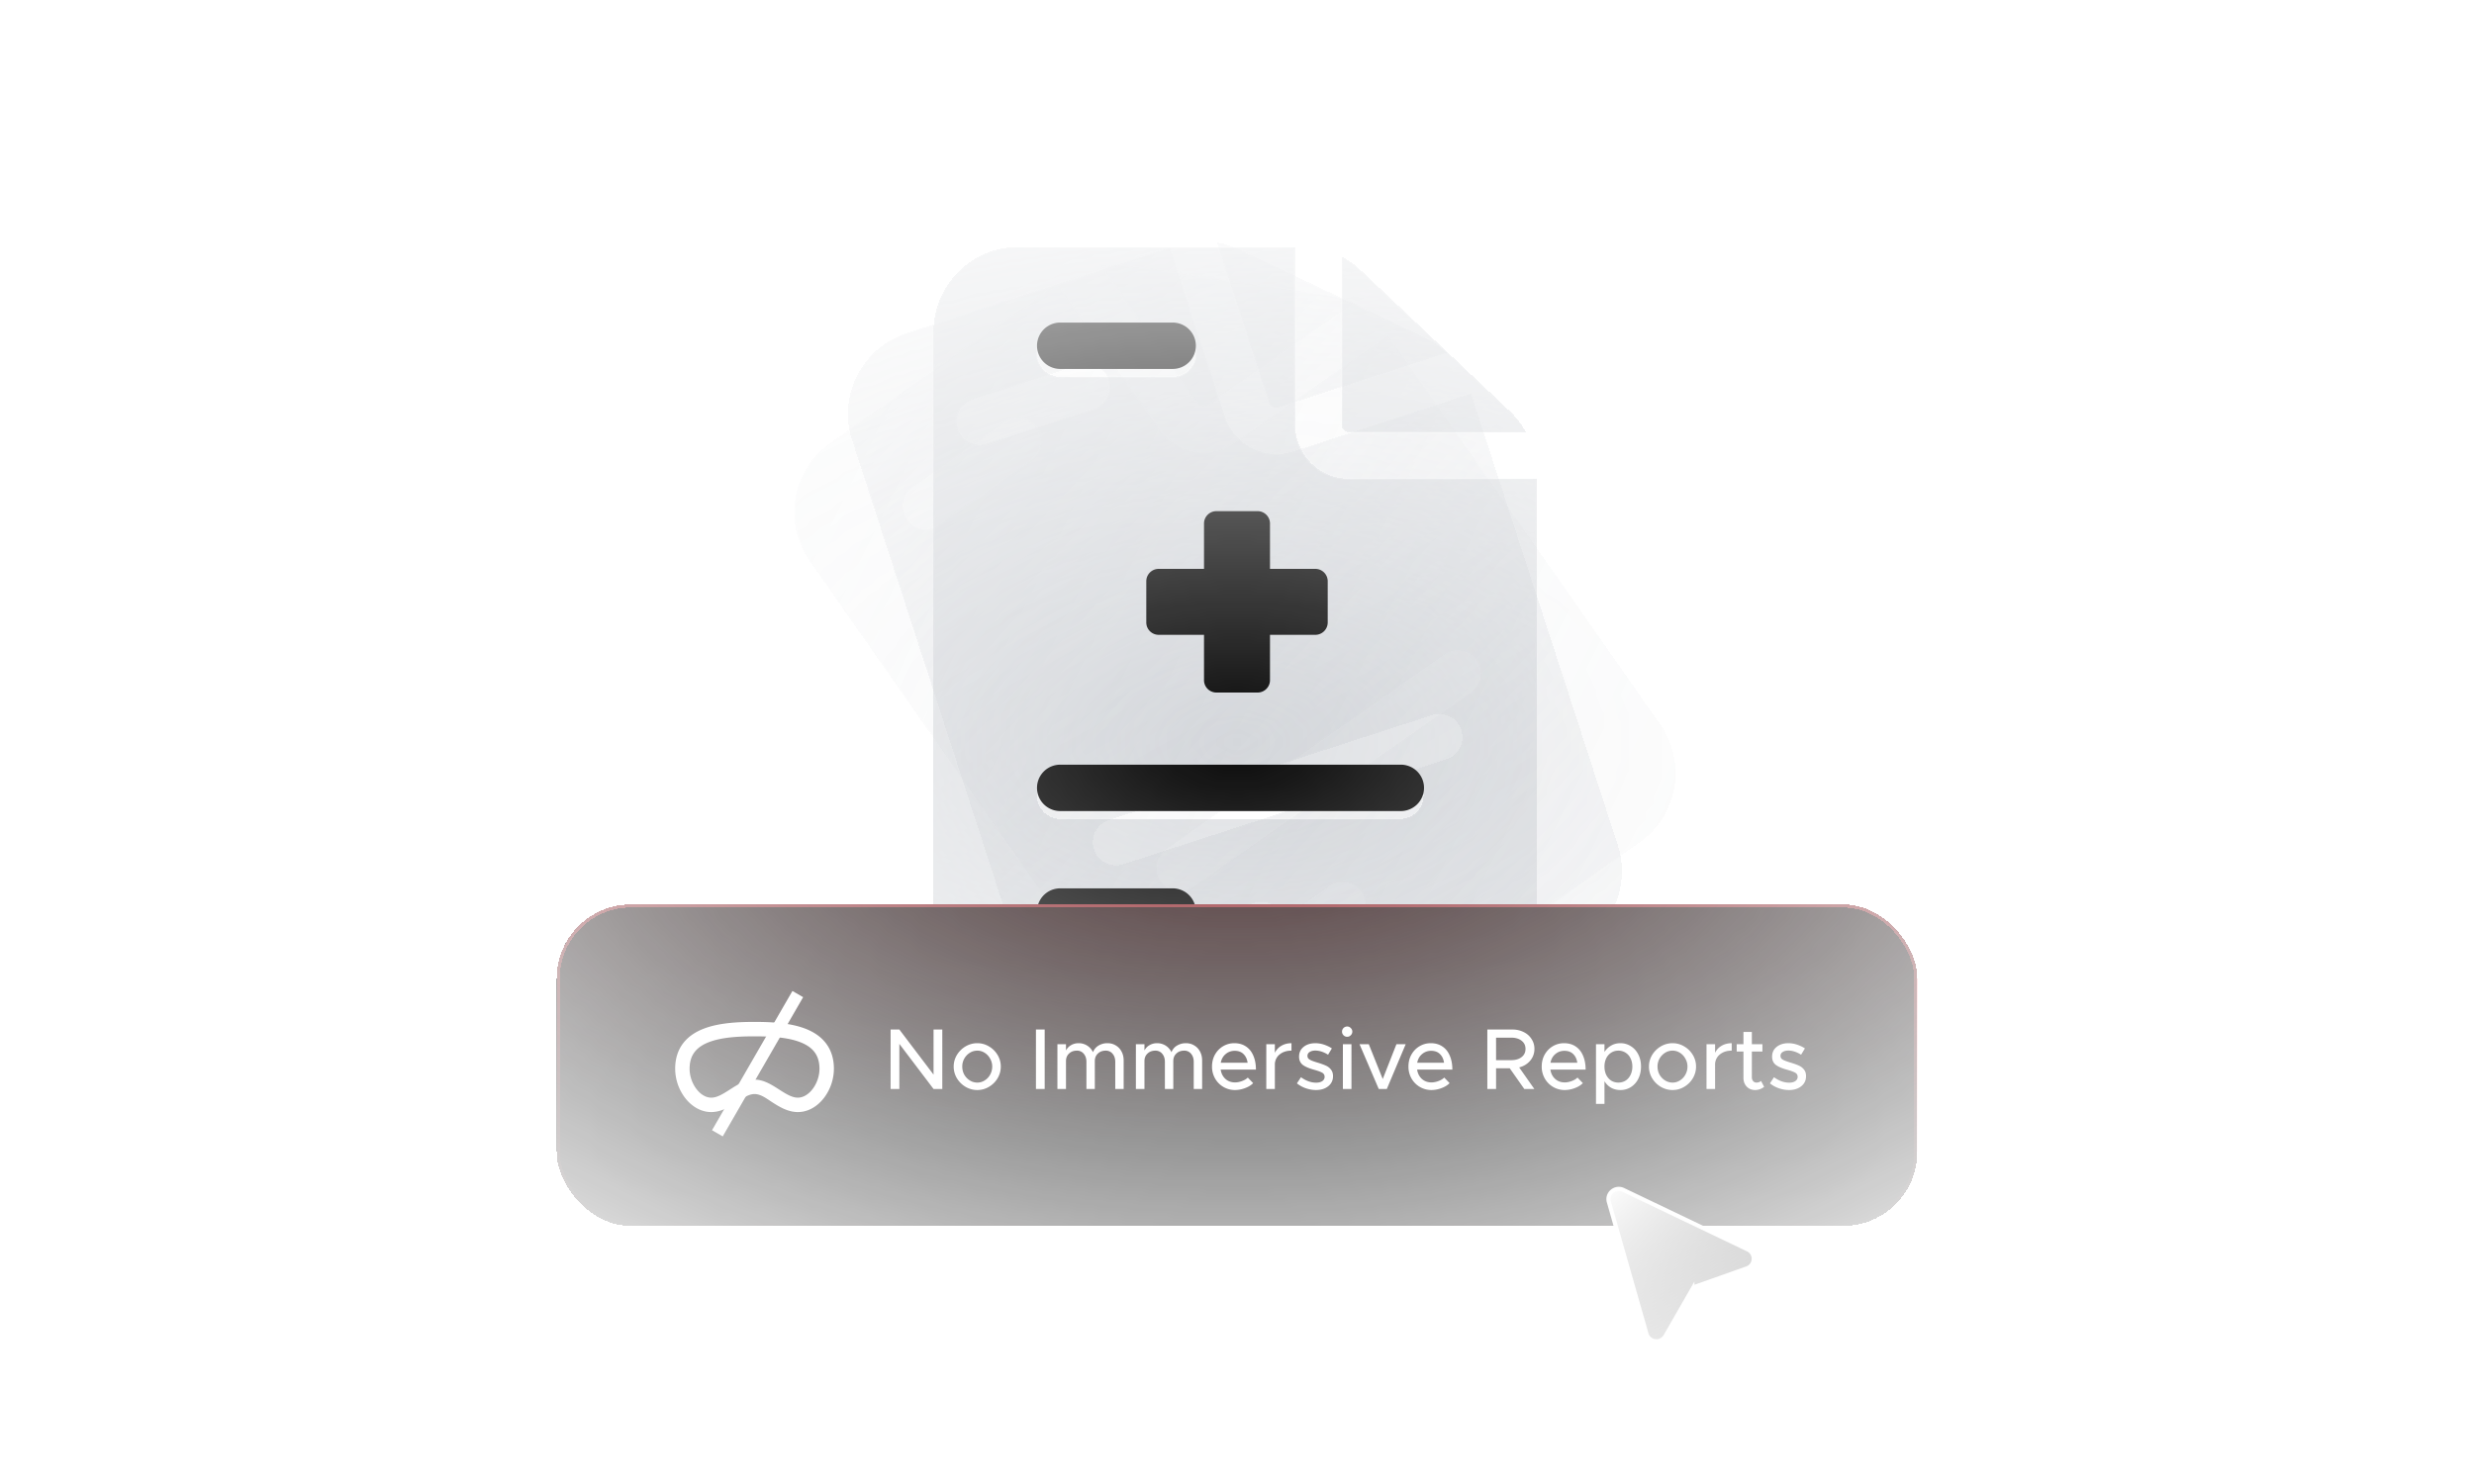 <svg width="300" height="180" fill="none" xmlns="http://www.w3.org/2000/svg"><g clip-path="url(#a)"><mask id="c" style="mask-type:alpha" maskUnits="userSpaceOnUse" x="0" y="0" width="300" height="180"><path fill="url(#b)" d="M0 0h300v180H0z"/></mask><g mask="url(#c)"><g opacity=".2" filter="url(#d)"><mask id="g" fill="#fff"><path fill-rule="evenodd" clip-rule="evenodd" d="M149.713 52.761a6.569 6.569 0 0 1-9.139-1.611l-12.368-17.663-27.493 19.25C96.055 56 94.919 62.442 98.181 67.1l43.233 61.744c3.261 4.658 9.705 5.794 14.362 2.532l43.006-30.113c4.658-3.261 5.794-9.704 2.532-14.362l-33.016-47.153-18.585 13.013zm.316 61.581 11.169-7.821a2.813 2.813 0 0 1 3.227 4.608l-11.169 7.821a2.813 2.813 0 0 1-3.227-4.608zm-9.294-8.37a2.812 2.812 0 0 1 .691-3.917l33.79-23.66a2.813 2.813 0 0 1 3.226 4.607l-33.79 23.66a2.813 2.813 0 0 1-3.917-.69zm-18.898-55.665-11.169 7.82a2.812 2.812 0 1 0 3.226 4.608l11.169-7.82a2.813 2.813 0 0 0-3.226-4.608zm24.65-2.153a.94.94 0 0 1-1.306-.23h.001l-11.699-16.708a10.34 10.34 0 0 1 2.85.024l24.62 3.641c1.083.16 2.125.496 3.092.979l-17.558 12.294z"/></mask><path fill-rule="evenodd" clip-rule="evenodd" d="M149.713 52.761a6.569 6.569 0 0 1-9.139-1.611l-12.368-17.663-27.493 19.25C96.055 56 94.919 62.442 98.181 67.1l43.233 61.744c3.261 4.658 9.705 5.794 14.362 2.532l43.006-30.113c4.658-3.261 5.794-9.704 2.532-14.362l-33.016-47.153-18.585 13.013zm.316 61.581 11.169-7.821a2.813 2.813 0 0 1 3.227 4.608l-11.169 7.821a2.813 2.813 0 0 1-3.227-4.608zm-9.294-8.37a2.812 2.812 0 0 1 .691-3.917l33.79-23.66a2.813 2.813 0 0 1 3.226 4.607l-33.79 23.66a2.813 2.813 0 0 1-3.917-.69zm-18.898-55.665-11.169 7.82a2.812 2.812 0 1 0 3.226 4.608l11.169-7.82a2.813 2.813 0 0 0-3.226-4.608zm24.65-2.153a.94.94 0 0 1-1.306-.23h.001l-11.699-16.708a10.34 10.34 0 0 1 2.85.024l24.62 3.641c1.083.16 2.125.496 3.092.979l-17.558 12.294z" fill="url(#e)" shape-rendering="crispEdges"/><path fill-rule="evenodd" clip-rule="evenodd" d="M149.713 52.761a6.569 6.569 0 0 1-9.139-1.611l-12.368-17.663-27.493 19.25C96.055 56 94.919 62.442 98.181 67.1l43.233 61.744c3.261 4.658 9.705 5.794 14.362 2.532l43.006-30.113c4.658-3.261 5.794-9.704 2.532-14.362l-33.016-47.153-18.585 13.013zm.316 61.581 11.169-7.821a2.813 2.813 0 0 1 3.227 4.608l-11.169 7.821a2.813 2.813 0 0 1-3.227-4.608zm-9.294-8.37a2.812 2.812 0 0 1 .691-3.917l33.79-23.66a2.813 2.813 0 0 1 3.226 4.607l-33.79 23.66a2.813 2.813 0 0 1-3.917-.69zm-18.898-55.665-11.169 7.82a2.812 2.812 0 1 0 3.226 4.608l11.169-7.82a2.813 2.813 0 0 0-3.226-4.608zm24.65-2.153a.94.94 0 0 1-1.306-.23h.001l-11.699-16.708a10.34 10.34 0 0 1 2.85.024l24.62 3.641c1.083.16 2.125.496 3.092.979l-17.558 12.294z" fill="#344254" fill-opacity=".15" shape-rendering="crispEdges"/><path d="m128.206 33.487.097-.068-.068-.097-.097.068.068.097zM98.181 67.1l-.098.068.098-.068zm43.233 61.744.097-.068-.097.068zm26.884-89.096.097-.068-.068-.097-.097.068.068.097zm-54.404 22.987-.068-.097.068.097zm11.169-7.82.068.097-.068-.097zm20.118-6.992-.068-.097-.097.068.068.098.097-.069zm.001 0 .068.097.097-.068-.068-.097-.097.068zm-11.699-16.707-.015-.118-.195.025.113.16.097-.067zm2.85.024.017-.117-.017.117zm24.62 3.641.017-.117-.017.117zm3.092.979.068.097.163-.114-.178-.09-.053.107zm-23.569 15.358a6.69 6.69 0 0 0 9.306 1.64l-.137-.194a6.45 6.45 0 0 1-8.974-1.582l-.195.136zm-12.367-17.663 12.367 17.663.195-.136-12.368-17.663-.194.136zm-27.328 19.28 27.493-19.251-.136-.194-27.493 19.25.136.195zm-2.503 14.197c-3.224-4.604-2.101-10.973 2.503-14.197l-.136-.195c-4.712 3.3-5.86 9.816-2.562 14.528l.195-.136zm43.233 61.744L98.278 67.032l-.195.136 43.234 61.744.194-.136zm14.197 2.503c-4.604 3.224-10.973 2.101-14.197-2.503l-.194.136c3.299 4.711 9.816 5.86 14.528 2.561l-.137-.194zm43.006-30.113-43.006 30.113.137.194 43.005-30.113-.136-.194zm2.503-14.197c3.224 4.604 2.101 10.973-2.503 14.197l.136.194c4.712-3.299 5.861-9.816 2.562-14.527l-.195.136zm-33.016-47.153 33.016 47.153.195-.136-33.017-47.153-.194.136zM149.782 52.86l18.584-13.014-.136-.194-18.585 13.013.137.195zm11.348 53.565-11.169 7.821.136.194 11.169-7.821-.136-.194zm4.083.72a2.933 2.933 0 0 0-4.083-.72l.136.194a2.694 2.694 0 0 1 3.752.662l.195-.136zm-.72 4.082a2.931 2.931 0 0 0 .72-4.082l-.195.136a2.694 2.694 0 0 1-.661 3.752l.136.194zm-11.169 7.821 11.169-7.821-.136-.194-11.169 7.82.136.195zm-4.083-.72a2.933 2.933 0 0 0 4.083.72l-.136-.195a2.693 2.693 0 0 1-3.752-.661l-.195.136zm.72-4.082a2.931 2.931 0 0 0-.72 4.082l.195-.136a2.694 2.694 0 0 1 .661-3.752l-.136-.194zm-8.603-12.288a2.932 2.932 0 0 0-.72 4.083l.194-.136a2.694 2.694 0 0 1 .662-3.752l-.136-.195zm33.79-23.66-33.79 23.66.136.195 33.79-23.66-.136-.195zm4.082.72a2.93 2.93 0 0 0-4.082-.72l.136.195a2.693 2.693 0 0 1 3.751.661l.195-.136zm-.72 4.083a2.932 2.932 0 0 0 .72-4.083l-.195.136a2.693 2.693 0 0 1-.661 3.752l.136.195zm-33.79 23.66 33.79-23.66-.136-.195-33.79 23.66.136.195zm-4.082-.72a2.931 2.931 0 0 0 4.082.72l-.136-.195a2.694 2.694 0 0 1-3.752-.661l-.194.136zm-29.902-47.815 11.169-7.82-.136-.195-11.17 7.82.137.195zm-.662 3.752a2.694 2.694 0 0 1 .662-3.752l-.137-.195a2.93 2.93 0 0 0-.719 4.083l.194-.136zm3.752.661a2.694 2.694 0 0 1-3.752-.661l-.194.136a2.93 2.93 0 0 0 4.082.72l-.136-.195zm11.169-7.82-11.169 7.82.136.195 11.169-7.821-.136-.194zm.662-3.752a2.694 2.694 0 0 1-.662 3.752l.136.194a2.932 2.932 0 0 0 .72-4.082l-.194.136zm-3.752-.662a2.694 2.694 0 0 1 3.752.662l.194-.136a2.93 2.93 0 0 0-4.082-.72l.136.194zm23.179-2.413c.334.478.994.594 1.471.26l-.136-.195a.82.82 0 0 1-1.14-.2l-.195.136zm.03-.165h-.001l.136.195h.001l-.136-.195zm-11.728-16.542 11.698 16.707.195-.136-11.699-16.707-.194.136zm2.964-.161a10.454 10.454 0 0 0-2.882-.025l.03.236c.926-.121 1.873-.116 2.817.024l.035-.235zm24.62 3.641-24.62-3.641-.035.235 24.621 3.64.034-.234zm3.128.99a10.407 10.407 0 0 0-3.128-.99l-.034.235c1.07.158 2.1.49 3.056.967l.106-.212zM146.555 48.25l17.558-12.294-.136-.194-17.558 12.293.136.195z" fill="url(#f)" fill-opacity=".6" mask="url(#g)"/><path d="m128.206 33.487.097-.068-.068-.097-.097.068.068.097zM98.181 67.1l-.098.068.098-.068zm43.233 61.744.097-.068-.097.068zm26.884-89.096.097-.068-.068-.097-.097.068.068.097zm-54.404 22.987-.068-.097.068.097zm11.169-7.82.068.097-.068-.097zm20.118-6.992-.068-.097-.097.068.068.098.097-.069zm.001 0 .068.097.097-.068-.068-.097-.097.068zm-11.699-16.707-.015-.118-.195.025.113.16.097-.067zm2.85.024.017-.117-.017.117zm24.62 3.641.017-.117-.017.117zm3.092.979.068.097.163-.114-.178-.09-.053.107zm-23.569 15.358a6.69 6.69 0 0 0 9.306 1.64l-.137-.194a6.45 6.45 0 0 1-8.974-1.582l-.195.136zm-12.367-17.663 12.367 17.663.195-.136-12.368-17.663-.194.136zm-27.328 19.28 27.493-19.251-.136-.194-27.493 19.25.136.195zm-2.503 14.197c-3.224-4.604-2.101-10.973 2.503-14.197l-.136-.195c-4.712 3.3-5.86 9.816-2.562 14.528l.195-.136zm43.233 61.744L98.278 67.032l-.195.136 43.234 61.744.194-.136zm14.197 2.503c-4.604 3.224-10.973 2.101-14.197-2.503l-.194.136c3.299 4.711 9.816 5.86 14.528 2.561l-.137-.194zm43.006-30.113-43.006 30.113.137.194 43.005-30.113-.136-.194zm2.503-14.197c3.224 4.604 2.101 10.973-2.503 14.197l.136.194c4.712-3.299 5.861-9.816 2.562-14.527l-.195.136zm-33.016-47.153 33.016 47.153.195-.136-33.017-47.153-.194.136zM149.782 52.86l18.584-13.014-.136-.194-18.585 13.013.137.195zm11.348 53.565-11.169 7.821.136.194 11.169-7.821-.136-.194zm4.083.72a2.933 2.933 0 0 0-4.083-.72l.136.194a2.694 2.694 0 0 1 3.752.662l.195-.136zm-.72 4.082a2.931 2.931 0 0 0 .72-4.082l-.195.136a2.694 2.694 0 0 1-.661 3.752l.136.194zm-11.169 7.821 11.169-7.821-.136-.194-11.169 7.82.136.195zm-4.083-.72a2.933 2.933 0 0 0 4.083.72l-.136-.195a2.693 2.693 0 0 1-3.752-.661l-.195.136zm.72-4.082a2.931 2.931 0 0 0-.72 4.082l.195-.136a2.694 2.694 0 0 1 .661-3.752l-.136-.194zm-8.603-12.288a2.932 2.932 0 0 0-.72 4.083l.194-.136a2.694 2.694 0 0 1 .662-3.752l-.136-.195zm33.79-23.66-33.79 23.66.136.195 33.79-23.66-.136-.195zm4.082.72a2.93 2.93 0 0 0-4.082-.72l.136.195a2.693 2.693 0 0 1 3.751.661l.195-.136zm-.72 4.083a2.932 2.932 0 0 0 .72-4.083l-.195.136a2.693 2.693 0 0 1-.661 3.752l.136.195zm-33.79 23.66 33.79-23.66-.136-.195-33.79 23.66.136.195zm-4.082-.72a2.931 2.931 0 0 0 4.082.72l-.136-.195a2.694 2.694 0 0 1-3.752-.661l-.194.136zm-29.902-47.815 11.169-7.82-.136-.195-11.17 7.82.137.195zm-.662 3.752a2.694 2.694 0 0 1 .662-3.752l-.137-.195a2.93 2.93 0 0 0-.719 4.083l.194-.136zm3.752.661a2.694 2.694 0 0 1-3.752-.661l-.194.136a2.93 2.93 0 0 0 4.082.72l-.136-.195zm11.169-7.82-11.169 7.82.136.195 11.169-7.821-.136-.194zm.662-3.752a2.694 2.694 0 0 1-.662 3.752l.136.194a2.932 2.932 0 0 0 .72-4.082l-.194.136zm-3.752-.662a2.694 2.694 0 0 1 3.752.662l.194-.136a2.93 2.93 0 0 0-4.082-.72l.136.194zm23.179-2.413c.334.478.994.594 1.471.26l-.136-.195a.82.82 0 0 1-1.14-.2l-.195.136zm.03-.165h-.001l.136.195h.001l-.136-.195zm-11.728-16.542 11.698 16.707.195-.136-11.699-16.707-.194.136zm2.964-.161a10.454 10.454 0 0 0-2.882-.025l.03.236c.926-.121 1.873-.116 2.817.024l.035-.235zm24.62 3.641-24.62-3.641-.035.235 24.621 3.64.034-.234zm3.128.99a10.407 10.407 0 0 0-3.128-.99l-.034.235c1.07.158 2.1.49 3.056.967l.106-.212zM146.555 48.25l17.558-12.294-.136-.194-17.558 12.293.136.195z" fill="url(#h)" fill-opacity=".3" mask="url(#g)"/></g><g opacity=".5" filter="url(#i)"><mask id="l" fill="#fff"><path fill-rule="evenodd" clip-rule="evenodd" d="M156.805 53.81a6.57 6.57 0 0 1-8.27-4.213l-6.663-20.507-31.92 10.371c-5.408 1.757-8.378 7.587-6.621 12.995l23.292 71.685c1.758 5.408 7.587 8.379 12.995 6.622l49.93-16.224c5.408-1.757 8.379-7.586 6.621-12.994l-17.787-54.746-21.577 7.011zm-17.703 58.982 12.968-4.213a2.812 2.812 0 1 1 1.738 5.35l-12.968 4.213a2.812 2.812 0 1 1-1.738-5.35zm-6.441-10.722a2.812 2.812 0 0 1 1.806-3.543l39.231-12.747a2.813 2.813 0 0 1 1.738 5.35l-39.231 12.746a2.812 2.812 0 0 1-3.544-1.806zm-1.798-58.757-12.967 4.213a2.813 2.813 0 0 0 1.738 5.35l12.968-4.214a2.812 2.812 0 0 0-1.739-5.35zm24.203 5.148a.939.939 0 0 1-1.181-.602l-6.303-19.398a10.34 10.34 0 0 1 2.719.857l22.479 10.68c.989.47 1.888 1.095 2.671 1.84l-20.385 6.623z"/></mask><path fill-rule="evenodd" clip-rule="evenodd" d="M156.805 53.81a6.57 6.57 0 0 1-8.27-4.213l-6.663-20.507-31.92 10.371c-5.408 1.757-8.378 7.587-6.621 12.995l23.292 71.685c1.758 5.408 7.587 8.379 12.995 6.622l49.93-16.224c5.408-1.757 8.379-7.586 6.621-12.994l-17.787-54.746-21.577 7.011zm-17.703 58.982 12.968-4.213a2.812 2.812 0 1 1 1.738 5.35l-12.968 4.213a2.812 2.812 0 1 1-1.738-5.35zm-6.441-10.722a2.812 2.812 0 0 1 1.806-3.543l39.231-12.747a2.813 2.813 0 0 1 1.738 5.35l-39.231 12.746a2.812 2.812 0 0 1-3.544-1.806zm-1.798-58.757-12.967 4.213a2.813 2.813 0 0 0 1.738 5.35l12.968-4.214a2.812 2.812 0 0 0-1.739-5.35zm24.203 5.148a.939.939 0 0 1-1.181-.602l-6.303-19.398a10.34 10.34 0 0 1 2.719.857l22.479 10.68c.989.47 1.888 1.095 2.671 1.84l-20.385 6.623z" fill="url(#j)" shape-rendering="crispEdges"/><path fill-rule="evenodd" clip-rule="evenodd" d="M156.805 53.81a6.57 6.57 0 0 1-8.27-4.213l-6.663-20.507-31.92 10.371c-5.408 1.757-8.378 7.587-6.621 12.995l23.292 71.685c1.758 5.408 7.587 8.379 12.995 6.622l49.93-16.224c5.408-1.757 8.379-7.586 6.621-12.994l-17.787-54.746-21.577 7.011zm-17.703 58.982 12.968-4.213a2.812 2.812 0 1 1 1.738 5.35l-12.968 4.213a2.812 2.812 0 1 1-1.738-5.35zm-6.441-10.722a2.812 2.812 0 0 1 1.806-3.543l39.231-12.747a2.813 2.813 0 0 1 1.738 5.35l-39.231 12.746a2.812 2.812 0 0 1-3.544-1.806zm-1.798-58.757-12.967 4.213a2.813 2.813 0 0 0 1.738 5.35l12.968-4.214a2.812 2.812 0 0 0-1.739-5.35zm24.203 5.148a.939.939 0 0 1-1.181-.602l-6.303-19.398a10.34 10.34 0 0 1 2.719.857l22.479 10.68c.989.47 1.888 1.095 2.671 1.84l-20.385 6.623z" fill="#344254" fill-opacity=".15" shape-rendering="crispEdges"/><path d="m141.872 29.09.113-.037-.037-.113-.113.037.037.113zm54.297 72.455-.112.036.112-.036zm-17.787-54.746.112-.036-.036-.113-.113.037.037.112zm-58.748 6.077.037.113-.037-.113zm12.968-4.214-.037-.112.037.112zm21.283-.803-.037-.113-.112.036.036.113.113-.036zm0 0 .037.112.113-.036-.037-.113-.113.037zm-6.303-19.398.02-.117-.193-.033.061.186.112-.036zm2.719.857.05-.108-.05.107zm22.479 10.68.051-.107-.051.107zm2.671 1.84.037.112.189-.062-.144-.137-.082.086zm-27.029 7.795a6.69 6.69 0 0 0 8.419 4.29l-.073-.226a6.452 6.452 0 0 1-8.12-4.137l-.226.073zm-6.663-20.507 6.663 20.507.226-.073-6.663-20.507-.226.073zm-31.77 10.448 31.92-10.371-.074-.226-31.919 10.371.073.226zm-6.545 12.845c-1.737-5.346 1.199-11.108 6.545-12.845l-.073-.226c-5.471 1.778-8.475 7.674-6.698 13.144l.226-.073zm23.292 71.686-23.292-71.686-.226.073 23.293 71.686.225-.073zm12.845 6.545c-5.345 1.737-11.108-1.2-12.845-6.545l-.225.073c1.777 5.47 7.673 8.475 13.144 6.697l-.074-.225zm49.931-16.224-49.931 16.224.074.225 49.93-16.223-.073-.226zm6.545-12.845c1.736 5.346-1.2 11.108-6.545 12.845l.073.226c5.47-1.777 8.475-7.674 6.697-13.144l-.225.073zm-17.788-54.745 17.788 54.745.225-.073-17.788-54.745-.225.073zm-21.428 7.087 21.577-7.01-.073-.226-21.577 7.01.073.226zm-4.808 54.543-12.968 4.214.074.225 12.967-4.213-.073-.226zm3.694 1.882a2.932 2.932 0 0 0-3.694-1.882l.073.226a2.694 2.694 0 0 1 3.395 1.729l.226-.073zm-1.882 3.693a2.931 2.931 0 0 0 1.882-3.693l-.226.073a2.695 2.695 0 0 1-1.73 3.395l.074.225zm-12.968 4.214 12.968-4.214-.074-.225-12.967 4.213.073.226zm-3.693-1.882a2.93 2.93 0 0 0 3.693 1.882l-.073-.226a2.694 2.694 0 0 1-3.395-1.729l-.225.073zm1.881-3.693a2.93 2.93 0 0 0-1.881 3.693l.225-.073a2.695 2.695 0 0 1 1.73-3.395l-.074-.225zm-4.635-14.266a2.932 2.932 0 0 0-1.882 3.693l.226-.073a2.694 2.694 0 0 1 1.73-3.395l-.074-.225zm39.231-12.747L134.43 98.414l.074.225 39.231-12.747-.074-.225zm3.694 1.882a2.932 2.932 0 0 0-3.694-1.882l.074.225a2.694 2.694 0 0 1 3.394 1.73l.226-.073zm-1.882 3.693a2.932 2.932 0 0 0 1.882-3.693l-.226.073a2.694 2.694 0 0 1-1.73 3.394l.074.226zm-39.231 12.747 39.231-12.747-.074-.226-39.231 12.747.074.226zm-3.694-1.882a2.932 2.932 0 0 0 3.694 1.882l-.074-.226a2.693 2.693 0 0 1-3.394-1.729l-.226.073zm-14.616-54.468 12.968-4.214-.073-.225-12.968 4.213.073.226zm-1.729 3.394a2.694 2.694 0 0 1 1.729-3.394l-.073-.226a2.932 2.932 0 0 0-1.882 3.694l.226-.074zm3.394 1.73a2.694 2.694 0 0 1-3.394-1.73l-.226.074a2.932 2.932 0 0 0 3.694 1.882l-.074-.226zm12.968-4.213-12.968 4.213.074.226 12.967-4.214-.073-.225zm1.73-3.395a2.695 2.695 0 0 1-1.73 3.395l.073.225a2.93 2.93 0 0 0 1.882-3.693l-.225.073zm-3.395-1.73a2.695 2.695 0 0 1 3.395 1.73l.225-.073a2.93 2.93 0 0 0-3.693-1.882l.073.225zm22.872 4.47c.18.554.777.858 1.331.678l-.073-.225a.82.82 0 0 1-1.032-.526l-.226.073zm.077-.15h-.001l.074.227-.073-.226zm-6.379-19.248 6.302 19.398.226-.073-6.303-19.398-.225.073zm2.881.713a10.449 10.449 0 0 0-2.749-.866l-.039.234c.92.155 1.824.437 2.687.847l.101-.215zm22.48 10.68-22.48-10.68-.101.215 22.48 10.68.101-.214zm2.702 1.861a10.406 10.406 0 0 0-2.702-1.86l-.101.214a10.165 10.165 0 0 1 2.639 1.818l.164-.172zm-20.43 6.822 20.385-6.623-.074-.226-20.384 6.624.073.225z" fill="url(#k)" fill-opacity=".6" mask="url(#l)"/><path d="m141.872 29.09.113-.037-.037-.113-.113.037.037.113zm54.297 72.455-.112.036.112-.036zm-17.787-54.746.112-.036-.036-.113-.113.037.037.112zm-58.748 6.077.037.113-.037-.113zm12.968-4.214-.037-.112.037.112zm21.283-.803-.037-.113-.112.036.036.113.113-.036zm0 0 .037.112.113-.036-.037-.113-.113.037zm-6.303-19.398.02-.117-.193-.033.061.186.112-.036zm2.719.857.05-.108-.05.107zm22.479 10.68.051-.107-.051.107zm2.671 1.84.037.112.189-.062-.144-.137-.082.086zm-27.029 7.795a6.69 6.69 0 0 0 8.419 4.29l-.073-.226a6.452 6.452 0 0 1-8.12-4.137l-.226.073zm-6.663-20.507 6.663 20.507.226-.073-6.663-20.507-.226.073zm-31.77 10.448 31.92-10.371-.074-.226-31.919 10.371.073.226zm-6.545 12.845c-1.737-5.346 1.199-11.108 6.545-12.845l-.073-.226c-5.471 1.778-8.475 7.674-6.698 13.144l.226-.073zm23.292 71.686-23.292-71.686-.226.073 23.293 71.686.225-.073zm12.845 6.545c-5.345 1.737-11.108-1.2-12.845-6.545l-.225.073c1.777 5.47 7.673 8.475 13.144 6.697l-.074-.225zm49.931-16.224-49.931 16.224.074.225 49.93-16.223-.073-.226zm6.545-12.845c1.736 5.346-1.2 11.108-6.545 12.845l.073.226c5.47-1.777 8.475-7.674 6.697-13.144l-.225.073zm-17.788-54.745 17.788 54.745.225-.073-17.788-54.745-.225.073zm-21.428 7.087 21.577-7.01-.073-.226-21.577 7.01.073.226zm-4.808 54.543-12.968 4.214.074.225 12.967-4.213-.073-.226zm3.694 1.882a2.932 2.932 0 0 0-3.694-1.882l.073.226a2.694 2.694 0 0 1 3.395 1.729l.226-.073zm-1.882 3.693a2.931 2.931 0 0 0 1.882-3.693l-.226.073a2.695 2.695 0 0 1-1.73 3.395l.074.225zm-12.968 4.214 12.968-4.214-.074-.225-12.967 4.213.073.226zm-3.693-1.882a2.93 2.93 0 0 0 3.693 1.882l-.073-.226a2.694 2.694 0 0 1-3.395-1.729l-.225.073zm1.881-3.693a2.93 2.93 0 0 0-1.881 3.693l.225-.073a2.695 2.695 0 0 1 1.73-3.395l-.074-.225zm-4.635-14.266a2.932 2.932 0 0 0-1.882 3.693l.226-.073a2.694 2.694 0 0 1 1.73-3.395l-.074-.225zm39.231-12.747L134.43 98.414l.074.225 39.231-12.747-.074-.225zm3.694 1.882a2.932 2.932 0 0 0-3.694-1.882l.074.225a2.694 2.694 0 0 1 3.394 1.73l.226-.073zm-1.882 3.693a2.932 2.932 0 0 0 1.882-3.693l-.226.073a2.694 2.694 0 0 1-1.73 3.394l.074.226zm-39.231 12.747 39.231-12.747-.074-.226-39.231 12.747.074.226zm-3.694-1.882a2.932 2.932 0 0 0 3.694 1.882l-.074-.226a2.693 2.693 0 0 1-3.394-1.729l-.226.073zm-14.616-54.468 12.968-4.214-.073-.225-12.968 4.213.073.226zm-1.729 3.394a2.694 2.694 0 0 1 1.729-3.394l-.073-.226a2.932 2.932 0 0 0-1.882 3.694l.226-.074zm3.394 1.73a2.694 2.694 0 0 1-3.394-1.73l-.226.074a2.932 2.932 0 0 0 3.694 1.882l-.074-.226zm12.968-4.213-12.968 4.213.074.226 12.967-4.214-.073-.225zm1.73-3.395a2.695 2.695 0 0 1-1.73 3.395l.073.225a2.93 2.93 0 0 0 1.882-3.693l-.225.073zm-3.395-1.73a2.695 2.695 0 0 1 3.395 1.73l.225-.073a2.93 2.93 0 0 0-3.693-1.882l.073.225zm22.872 4.47c.18.554.777.858 1.331.678l-.073-.225a.82.82 0 0 1-1.032-.526l-.226.073zm.077-.15h-.001l.074.227-.073-.226zm-6.379-19.248 6.302 19.398.226-.073-6.303-19.398-.225.073zm2.881.713a10.449 10.449 0 0 0-2.749-.866l-.039.234c.92.155 1.824.437 2.687.847l.101-.215zm22.48 10.68-22.48-10.68-.101.215 22.48 10.68.101-.214zm2.702 1.861a10.406 10.406 0 0 0-2.702-1.86l-.101.214a10.165 10.165 0 0 1 2.639 1.818l.164-.172zm-20.43 6.822 20.385-6.623-.074-.226-20.384 6.624.073.225z" fill="url(#m)" fill-opacity=".3" mask="url(#l)"/></g><g filter="url(#n)"><mask id="q" fill="#fff"><path fill-rule="evenodd" clip-rule="evenodd" d="M163.625 57.125a6.57 6.57 0 0 1-6.563-6.563V29H123.5c-5.686 0-10.312 4.626-10.312 10.313v75.375c0 5.686 4.626 10.312 10.312 10.312H176c5.686 0 10.312-4.626 10.312-10.312V57.125h-22.687zm-35.063 50.625h13.636a2.812 2.812 0 0 1 0 5.625h-13.636a2.812 2.812 0 0 1 0-5.625zm-2.812-12.188a2.812 2.812 0 0 1 2.812-2.812h41.25a2.812 2.812 0 1 1 0 5.625h-41.25a2.812 2.812 0 0 1-2.812-2.813zm16.448-56.437h-13.636a2.812 2.812 0 0 0 0 5.625h13.636a2.812 2.812 0 0 0 0-5.625zM163.625 51.5a.938.938 0 0 1-.937-.938V30.166c.837.438 1.618.991 2.32 1.655l18.079 17.104a10.28 10.28 0 0 1 1.972 2.575h-21.434z"/></mask><path fill-rule="evenodd" clip-rule="evenodd" d="M163.625 57.125a6.57 6.57 0 0 1-6.563-6.563V29H123.5c-5.686 0-10.312 4.626-10.312 10.313v75.375c0 5.686 4.626 10.312 10.312 10.312H176c5.686 0 10.312-4.626 10.312-10.312V57.125h-22.687zm-35.063 50.625h13.636a2.812 2.812 0 0 1 0 5.625h-13.636a2.812 2.812 0 0 1 0-5.625zm-2.812-12.188a2.812 2.812 0 0 1 2.812-2.812h41.25a2.812 2.812 0 1 1 0 5.625h-41.25a2.812 2.812 0 0 1-2.812-2.813zm16.448-56.437h-13.636a2.812 2.812 0 0 0 0 5.625h13.636a2.812 2.812 0 0 0 0-5.625zM163.625 51.5a.938.938 0 0 1-.937-.938V30.166c.837.438 1.618.991 2.32 1.655l18.079 17.104a10.28 10.28 0 0 1 1.972 2.575h-21.434z" fill="url(#o)" shape-rendering="crispEdges"/><path fill-rule="evenodd" clip-rule="evenodd" d="M163.625 57.125a6.57 6.57 0 0 1-6.563-6.563V29H123.5c-5.686 0-10.312 4.626-10.312 10.313v75.375c0 5.686 4.626 10.312 10.312 10.312H176c5.686 0 10.312-4.626 10.312-10.312V57.125h-22.687zm-35.063 50.625h13.636a2.812 2.812 0 0 1 0 5.625h-13.636a2.812 2.812 0 0 1 0-5.625zm-2.812-12.188a2.812 2.812 0 0 1 2.812-2.812h41.25a2.812 2.812 0 1 1 0 5.625h-41.25a2.812 2.812 0 0 1-2.812-2.813zm16.448-56.437h-13.636a2.812 2.812 0 0 0 0 5.625h13.636a2.812 2.812 0 0 0 0-5.625zM163.625 51.5a.938.938 0 0 1-.937-.938V30.166c.837.438 1.618.991 2.32 1.655l18.079 17.104a10.28 10.28 0 0 1 1.972 2.575h-21.434z" fill="#344254" fill-opacity=".15" shape-rendering="crispEdges"/><path d="M157.062 29h.119v-.119h-.119V29zm29.25 28.125h.119v-.119h-.119v.119zm-23.624-6.563v-.118h-.119v.118h.119zm0 0v.12h.118v-.12h-.118zm0-20.396.055-.105-.174-.09v.195h.119zm2.32 1.655.082-.086-.082.086zm18.079 17.104.082-.086-.082.086zm1.972 2.575v.119h.199l-.095-.175-.104.056zm-28.115-.938a6.689 6.689 0 0 0 6.681 6.682v-.238a6.451 6.451 0 0 1-6.444-6.444h-.237zm0-21.562v21.563h.237V29h-.237zm-33.444.119h33.562v-.238H123.5v.238zm-10.194 10.194c0-5.621 4.573-10.194 10.194-10.194v-.238c-5.752 0-10.431 4.68-10.431 10.431h.237zm0 75.375V39.312h-.237v75.376h.237zm10.194 10.193c-5.621 0-10.194-4.573-10.194-10.193h-.237c0 5.751 4.679 10.431 10.431 10.431v-.238zm52.5 0h-52.5v.238H176v-.238zm10.194-10.193c0 5.62-4.573 10.193-10.194 10.193v.238c5.752 0 10.431-4.68 10.431-10.431h-.237zm0-57.563v57.563h.237V57.125h-.237zm-22.569.119h22.687v-.238h-22.687v.238zm-21.427 50.387h-13.636v.238h13.636v-.238zm2.931 2.931a2.932 2.932 0 0 0-2.931-2.931v.238a2.693 2.693 0 0 1 2.693 2.693h.238zm-2.931 2.932a2.932 2.932 0 0 0 2.931-2.932h-.238a2.694 2.694 0 0 1-2.693 2.694v.238zm-13.636 0h13.636v-.238h-13.636v.238zm-2.931-2.932a2.932 2.932 0 0 0 2.931 2.932v-.238a2.694 2.694 0 0 1-2.693-2.694h-.238zm2.931-2.931a2.932 2.932 0 0 0-2.931 2.931h.238a2.693 2.693 0 0 1 2.693-2.693v-.238zm0-15a2.932 2.932 0 0 0-2.931 2.931h.238a2.694 2.694 0 0 1 2.693-2.693v-.238zm41.25 0h-41.25v.238h41.25v-.238zm2.932 2.931a2.932 2.932 0 0 0-2.932-2.93v.237a2.694 2.694 0 0 1 2.694 2.694h.238zm-2.932 2.932a2.932 2.932 0 0 0 2.932-2.931h-.238a2.694 2.694 0 0 1-2.694 2.693v.238zm-41.25 0h41.25v-.238h-41.25v.238zm-2.931-2.931a2.932 2.932 0 0 0 2.931 2.93v-.237a2.694 2.694 0 0 1-2.693-2.694h-.238zm2.931-56.32h13.636v-.237h-13.636v.238zm-2.693 2.694a2.694 2.694 0 0 1 2.693-2.693v-.238a2.932 2.932 0 0 0-2.931 2.931h.238zm2.693 2.694a2.694 2.694 0 0 1-2.693-2.694h-.238a2.932 2.932 0 0 0 2.931 2.932v-.238zm13.636 0h-13.636v.238h13.636v-.238zm2.693-2.694a2.694 2.694 0 0 1-2.693 2.694v.238a2.932 2.932 0 0 0 2.931-2.931h-.238zm-2.693-2.693a2.694 2.694 0 0 1 2.693 2.694h.238a2.932 2.932 0 0 0-2.931-2.932v.238zm20.371 11.319c0 .582.474 1.056 1.056 1.056v-.238a.82.82 0 0 1-.819-.819h-.237zm.119-.12v.238-.237zm-.119-20.277v20.396h.237V30.166h-.237zm2.521 1.569a10.482 10.482 0 0 0-2.347-1.674l-.11.21c.827.433 1.6.98 2.293 1.636l.164-.172zm18.079 17.104L165.09 31.735l-.164.172 18.08 17.104.163-.172zm1.994 2.605a10.41 10.41 0 0 0-1.994-2.605l-.163.172c.786.744 1.44 1.606 1.949 2.545l.208-.112zm-21.538.175h21.434v-.238h-21.434v.238z" fill="url(#p)" fill-opacity=".6" mask="url(#q)"/><path d="M157.062 29h.119v-.119h-.119V29zm29.25 28.125h.119v-.119h-.119v.119zm-23.624-6.563v-.118h-.119v.118h.119zm0 0v.12h.118v-.12h-.118zm0-20.396.055-.105-.174-.09v.195h.119zm2.32 1.655.082-.086-.082.086zm18.079 17.104.082-.086-.082.086zm1.972 2.575v.119h.199l-.095-.175-.104.056zm-28.115-.938a6.689 6.689 0 0 0 6.681 6.682v-.238a6.451 6.451 0 0 1-6.444-6.444h-.237zm0-21.562v21.563h.237V29h-.237zm-33.444.119h33.562v-.238H123.5v.238zm-10.194 10.194c0-5.621 4.573-10.194 10.194-10.194v-.238c-5.752 0-10.431 4.68-10.431 10.431h.237zm0 75.375V39.312h-.237v75.376h.237zm10.194 10.193c-5.621 0-10.194-4.573-10.194-10.193h-.237c0 5.751 4.679 10.431 10.431 10.431v-.238zm52.5 0h-52.5v.238H176v-.238zm10.194-10.193c0 5.62-4.573 10.193-10.194 10.193v.238c5.752 0 10.431-4.68 10.431-10.431h-.237zm0-57.563v57.563h.237V57.125h-.237zm-22.569.119h22.687v-.238h-22.687v.238zm-21.427 50.387h-13.636v.238h13.636v-.238zm2.931 2.931a2.932 2.932 0 0 0-2.931-2.931v.238a2.693 2.693 0 0 1 2.693 2.693h.238zm-2.931 2.932a2.932 2.932 0 0 0 2.931-2.932h-.238a2.694 2.694 0 0 1-2.693 2.694v.238zm-13.636 0h13.636v-.238h-13.636v.238zm-2.931-2.932a2.932 2.932 0 0 0 2.931 2.932v-.238a2.694 2.694 0 0 1-2.693-2.694h-.238zm2.931-2.931a2.932 2.932 0 0 0-2.931 2.931h.238a2.693 2.693 0 0 1 2.693-2.693v-.238zm0-15a2.932 2.932 0 0 0-2.931 2.931h.238a2.694 2.694 0 0 1 2.693-2.693v-.238zm41.25 0h-41.25v.238h41.25v-.238zm2.932 2.931a2.932 2.932 0 0 0-2.932-2.93v.237a2.694 2.694 0 0 1 2.694 2.694h.238zm-2.932 2.932a2.932 2.932 0 0 0 2.932-2.931h-.238a2.694 2.694 0 0 1-2.694 2.693v.238zm-41.25 0h41.25v-.238h-41.25v.238zm-2.931-2.931a2.932 2.932 0 0 0 2.931 2.93v-.237a2.694 2.694 0 0 1-2.693-2.694h-.238zm2.931-56.32h13.636v-.237h-13.636v.238zm-2.693 2.694a2.694 2.694 0 0 1 2.693-2.693v-.238a2.932 2.932 0 0 0-2.931 2.931h.238zm2.693 2.694a2.694 2.694 0 0 1-2.693-2.694h-.238a2.932 2.932 0 0 0 2.931 2.932v-.238zm13.636 0h-13.636v.238h13.636v-.238zm2.693-2.694a2.694 2.694 0 0 1-2.693 2.694v.238a2.932 2.932 0 0 0 2.931-2.931h-.238zm-2.693-2.693a2.694 2.694 0 0 1 2.693 2.694h.238a2.932 2.932 0 0 0-2.931-2.932v.238zm20.371 11.319c0 .582.474 1.056 1.056 1.056v-.238a.82.82 0 0 1-.819-.819h-.237zm.119-.12v.238-.237zm-.119-20.277v20.396h.237V30.166h-.237zm2.521 1.569a10.482 10.482 0 0 0-2.347-1.674l-.11.21c.827.433 1.6.98 2.293 1.636l.164-.172zm18.079 17.104L165.09 31.735l-.164.172 18.08 17.104.163-.172zm1.994 2.605a10.41 10.41 0 0 0-1.994-2.605l-.163.172c.786.744 1.44 1.606 1.949 2.545l.208-.112zm-21.538.175h21.434v-.238h-21.434v.238z" fill="url(#r)" fill-opacity=".3" mask="url(#q)"/></g><path fill-rule="evenodd" clip-rule="evenodd" d="M142.198 39.125h-13.636a2.812 2.812 0 0 0 0 5.625h13.636a2.812 2.812 0 0 0 0-5.625zM128.562 92.75a2.812 2.812 0 0 0 0 5.625h41.25a2.813 2.813 0 1 0 0-5.625h-41.25zm13.636 15h-13.636a2.812 2.812 0 0 0 0 5.625h13.636a2.812 2.812 0 0 0 0-5.625zM154 69h5.5c.827 0 1.5.673 1.5 1.5v5c0 .827-.673 1.5-1.5 1.5H154v5.5c0 .827-.673 1.5-1.5 1.5h-5c-.827 0-1.5-.673-1.5-1.5V77h-5.5c-.827 0-1.5-.673-1.5-1.5v-5c0-.827.673-1.5 1.5-1.5h5.5v-5.5c0-.827.673-1.5 1.5-1.5h5c.827 0 1.5.673 1.5 1.5V69z" fill="#080808"/><g filter="url(#s)"><rect x="67.5" y="113" width="165" height="39" rx="9" fill="#1A1A1A" shape-rendering="crispEdges"/><rect x="67.5" y="113" width="165" height="39" rx="9" fill="url(#t)" fill-opacity=".15" shape-rendering="crispEdges"/><rect x="67.688" y="113.188" width="164.625" height="38.625" rx="8.813" stroke="url(#u)" stroke-opacity=".5" stroke-width=".375" shape-rendering="crispEdges"/><g clip-path="url(#v)" fill="#fff"><path d="M84.25 130.879c-.38.484-.629 1.136-.629 2.059 0 .888.324 1.795.843 2.468.522.677 1.165 1.032 1.782 1.032.666 0 1.325-.38 2.221-.956.918-.589 1.897-1.232 3.03-1.232 1.132 0 2.11.643 3.028 1.232.897.576 1.555.956 2.221.956.618 0 1.26-.355 1.782-1.032.519-.673.843-1.58.843-2.468 0-.923-.25-1.575-.628-2.059-.387-.497-.962-.882-1.711-1.172-1.528-.592-3.566-.707-5.536-.707-1.97 0-4.008.115-5.536.707-.749.29-1.323.675-1.71 1.172zm1.079-2.804c1.863-.722 4.2-.825 6.167-.825 1.968 0 4.304.103 6.168.825.945.366 1.82.91 2.458 1.726.647.828.999 1.871.999 3.137a5.901 5.901 0 0 1-1.207 3.537c-.745.967-1.853 1.713-3.168 1.713-1.247 0-2.324-.692-3.128-1.208-.617-.397-1.349-.98-2.122-.98-.773 0-1.505.583-2.122.98-.804.516-1.881 1.208-3.128 1.208-1.315 0-2.423-.746-3.168-1.713a5.903 5.903 0 0 1-1.207-3.537c0-1.266.352-2.309.999-3.137.638-.816 1.513-1.36 2.459-1.726z"/><path d="m96.09 123.5 1.299.75-9.75 16.888-1.299-.75z"/></g><path d="M107.996 128.174h1.061l4.147 5.471v-5.471h1.061v7.214h-1.061l-4.147-5.471v5.471h-1.061v-7.214zM118.512 135.514c-.511 0-.987-.13-1.428-.389a3.044 3.044 0 0 1-1.05-1.039 2.755 2.755 0 0 1-.389-1.418c0-.504.13-.973.389-1.407.266-.434.616-.78 1.05-1.039a2.772 2.772 0 0 1 1.428-.389c.504 0 .973.13 1.407.389.441.259.791.605 1.05 1.039.259.434.388.903.388 1.407s-.129.977-.388 1.418c-.259.434-.609.78-1.05 1.039a2.698 2.698 0 0 1-1.407.389zm0-.903c.322 0 .619-.088.892-.263a1.88 1.88 0 0 0 .662-.703c.168-.301.252-.627.252-.977 0-.343-.084-.661-.252-.955a1.86 1.86 0 0 0-.662-.714 1.62 1.62 0 0 0-.892-.263c-.329 0-.634.088-.914.263a1.955 1.955 0 0 0-.913 1.669c0 .35.08.676.241.977.168.294.392.528.672.703.28.175.585.263.914.263zM125.62 128.174h1.06v7.214h-1.06v-7.214zM134.303 129.833c.371 0 .703.091.997.273.301.175.536.424.704.746.168.315.252.675.252 1.081v3.455h-1.019v-3.297c0-.399-.108-.725-.325-.977a1.028 1.028 0 0 0-.83-.378c-.392 0-.71.119-.955.357-.245.231-.368.532-.368.903v3.392h-1.018v-3.297c0-.399-.109-.725-.326-.977a1.026 1.026 0 0 0-.829-.378c-.392 0-.711.119-.956.357-.245.231-.367.532-.367.903v3.392h-1.04v-5.429h1.04v.756c.14-.273.343-.486.609-.64.273-.161.581-.242.924-.242a1.899 1.899 0 0 1 1.743 1.092c.126-.336.346-.602.661-.798a2.08 2.08 0 0 1 1.103-.294zM143.818 129.833c.371 0 .704.091.998.273.301.175.535.424.703.746.168.315.252.675.252 1.081v3.455h-1.018v-3.297c0-.399-.109-.725-.326-.977a1.026 1.026 0 0 0-.829-.378c-.392 0-.711.119-.956.357-.245.231-.367.532-.367.903v3.392h-1.019v-3.297c0-.399-.108-.725-.325-.977a1.028 1.028 0 0 0-.83-.378c-.392 0-.71.119-.955.357-.245.231-.368.532-.368.903v3.392h-1.039v-5.429h1.039v.756c.14-.273.343-.486.609-.64.273-.161.581-.242.924-.242a1.897 1.897 0 0 1 1.743 1.092 1.57 1.57 0 0 1 .662-.798 2.076 2.076 0 0 1 1.102-.294zM149.753 134.59c.28 0 .567-.056.861-.168.301-.112.532-.252.693-.42l.651.672c-.238.252-.567.455-.987.609a3.442 3.442 0 0 1-1.207.231 2.76 2.76 0 0 1-2.415-1.386 2.873 2.873 0 0 1-.378-1.47c0-.532.119-1.012.357-1.439.245-.434.574-.773.987-1.018a2.626 2.626 0 0 1 1.365-.368c.546 0 1.015.133 1.407.399.392.259.689.63.892 1.113.21.483.315 1.047.315 1.691h-4.273c.07.462.259.836.567 1.123.315.287.703.431 1.165.431zm-.031-3.833c-.42 0-.788.133-1.103.399-.308.259-.504.609-.588 1.05h3.255c-.063-.441-.227-.791-.493-1.05-.266-.266-.623-.399-1.071-.399zM154.591 130.999a1.93 1.93 0 0 1 .788-.851c.357-.21.766-.315 1.228-.315v.903c-.56 0-1.025.144-1.396.431-.364.28-.571.658-.62 1.134v3.087h-1.039v-5.429h1.039v1.04zM159.585 135.514c-.406 0-.816-.07-1.229-.21a3.6 3.6 0 0 1-1.092-.599l.494-.745c.609.441 1.221.661 1.837.661.308 0 .557-.063.746-.189.189-.133.283-.304.283-.514a.545.545 0 0 0-.294-.504c-.196-.112-.507-.228-.934-.347-.665-.182-1.145-.388-1.439-.619-.287-.231-.43-.56-.43-.987 0-.49.182-.882.546-1.176.371-.301.847-.452 1.428-.452.343 0 .686.056 1.029.168.35.112.675.266.976.462l-.462.767c-.539-.336-1.053-.504-1.543-.504-.28 0-.511.059-.693.178a.523.523 0 0 0-.263.462c0 .14.039.252.116.336.084.084.206.161.367.231s.417.158.767.263c.392.119.71.234.955.346.252.105.462.263.63.473.175.21.263.483.263.819 0 .504-.193.91-.578 1.218-.385.308-.878.462-1.48.462zM163.365 129.056a.615.615 0 0 1-.451-.189.623.623 0 0 1 .451-1.06c.168 0 .312.063.431.189a.592.592 0 0 1 .189.43.604.604 0 0 1-.189.441.572.572 0 0 1-.431.189zm-.525.903h1.04v5.429h-1.04v-5.429zM164.859 129.959h1.123l1.691 4.221 1.659-4.221h1.123l-2.289 5.429h-.976l-2.331-5.429zM173.573 134.59c.28 0 .567-.056.861-.168.301-.112.532-.252.693-.42l.651.672c-.238.252-.567.455-.987.609a3.442 3.442 0 0 1-1.207.231 2.76 2.76 0 0 1-2.415-1.386 2.873 2.873 0 0 1-.378-1.47c0-.532.119-1.012.357-1.439.245-.434.574-.773.987-1.018a2.626 2.626 0 0 1 1.365-.368c.546 0 1.015.133 1.407.399.392.259.689.63.892 1.113.21.483.315 1.047.315 1.691h-4.273c.07.462.259.836.567 1.123.315.287.703.431 1.165.431zm-.031-3.833c-.42 0-.788.133-1.103.399-.308.259-.504.609-.588 1.05h3.255c-.063-.441-.227-.791-.493-1.05-.266-.266-.623-.399-1.071-.399zM186.067 130.526c0 .546-.172 1.022-.515 1.428-.336.399-.78.672-1.333.819l1.837 2.615h-1.218l-1.764-2.51h-1.659v2.51h-1.06v-7.214h3.034c.504 0 .959.102 1.365.305.406.196.725.476.956.84.238.357.357.759.357 1.207zm-4.652 1.365h1.827c.525 0 .945-.122 1.26-.367.322-.245.483-.578.483-.998 0-.42-.161-.752-.483-.997-.315-.245-.735-.368-1.26-.368h-1.827v2.73zM189.733 134.59c.28 0 .567-.056.861-.168.301-.112.532-.252.693-.42l.651.672c-.238.252-.567.455-.987.609a3.442 3.442 0 0 1-1.207.231 2.76 2.76 0 0 1-2.415-1.386 2.873 2.873 0 0 1-.378-1.47c0-.532.119-1.012.357-1.439.245-.434.574-.773.987-1.018a2.626 2.626 0 0 1 1.365-.368c.546 0 1.015.133 1.407.399.392.259.689.63.892 1.113.21.483.315 1.047.315 1.691h-4.273c.07.462.259.836.567 1.123.315.287.703.431 1.165.431zm-.031-3.833c-.42 0-.788.133-1.103.399-.308.259-.504.609-.588 1.05h3.255c-.063-.441-.227-.791-.493-1.05-.266-.266-.623-.399-1.071-.399zM196.493 129.833c.469 0 .892.123 1.27.368.385.238.686.574.903 1.008.217.427.326.913.326 1.459s-.109 1.036-.326 1.47a2.507 2.507 0 0 1-.903 1.019 2.333 2.333 0 0 1-1.27.357c-.413 0-.788-.091-1.124-.273a2.26 2.26 0 0 1-.808-.798v2.751h-1.029v-7.235h1.029v.935c.217-.336.49-.595.819-.777.329-.189.7-.284 1.113-.284zm-.252 4.778c.329 0 .623-.081.882-.242.259-.168.458-.399.598-.693.147-.301.221-.637.221-1.008s-.074-.703-.221-.997a1.583 1.583 0 0 0-.598-.683 1.585 1.585 0 0 0-.882-.252c-.322 0-.613.084-.872.252a1.679 1.679 0 0 0-.598.683 2.29 2.29 0 0 0-.21.997c0 .371.07.707.21 1.008.147.294.346.525.598.693.259.161.55.242.872.242zM202.819 135.514c-.511 0-.987-.13-1.428-.389a3.044 3.044 0 0 1-1.05-1.039 2.754 2.754 0 0 1-.388-1.418c0-.504.129-.973.388-1.407.266-.434.616-.78 1.05-1.039a2.772 2.772 0 0 1 1.428-.389c.504 0 .973.13 1.407.389.441.259.791.605 1.05 1.039.259.434.389.903.389 1.407s-.13.977-.389 1.418c-.259.434-.609.78-1.05 1.039a2.698 2.698 0 0 1-1.407.389zm0-.903c.322 0 .62-.088.893-.263.28-.175.5-.409.661-.703.168-.301.252-.627.252-.977 0-.343-.084-.661-.252-.955a1.857 1.857 0 0 0-.661-.714 1.624 1.624 0 0 0-.893-.263 1.69 1.69 0 0 0-.913.263 1.956 1.956 0 0 0-.914 1.669c0 .35.081.676.242.977.168.294.392.528.672.703.28.175.584.263.913.263zM207.973 130.999a1.93 1.93 0 0 1 .788-.851c.357-.21.766-.315 1.228-.315v.903c-.56 0-1.025.144-1.396.431-.364.28-.571.658-.62 1.134v3.087h-1.039v-5.429h1.039v1.04zM213.922 135.125a1.774 1.774 0 0 1-1.081.389c-.42 0-.763-.137-1.029-.41-.266-.28-.399-.637-.399-1.071v-3.192h-.819v-.882h.819v-1.491h1.018v1.491h1.281v.882h-1.281v3.119c0 .189.053.346.158.472a.53.53 0 0 0 .399.179.93.93 0 0 0 .315-.053.71.71 0 0 0 .241-.147l.378.714zM216.945 135.514c-.406 0-.815-.07-1.228-.21a3.6 3.6 0 0 1-1.092-.599l.493-.745c.609.441 1.222.661 1.838.661.308 0 .556-.063.745-.189.189-.133.284-.304.284-.514a.545.545 0 0 0-.294-.504c-.196-.112-.508-.228-.935-.347-.665-.182-1.144-.388-1.438-.619-.287-.231-.431-.56-.431-.987 0-.49.182-.882.546-1.176.371-.301.847-.452 1.428-.452.343 0 .686.056 1.029.168.35.112.676.266.977.462l-.462.767c-.539-.336-1.054-.504-1.544-.504-.28 0-.511.059-.693.178a.522.522 0 0 0-.262.462c0 .14.038.252.115.336.084.084.207.161.368.231a7.5 7.5 0 0 0 .766.263c.392.119.711.234.956.346.252.105.462.263.63.473.175.21.262.483.262.819 0 .504-.192.91-.577 1.218-.385.308-.879.462-1.481.462z" fill="#fff"/></g><path d="m195.092 145.787 4.559 15.992c.303 1.062 1.748 1.239 2.299.281l3.266-5.679a.75.75 0 0 1 .4-.333l6.211-2.201c1.049-.371 1.124-1.812.12-2.292l-15.102-7.225c-.975-.466-2.047.425-1.753 1.457z" fill="url(#w)" stroke="#fff" stroke-width=".5"/></g></g><defs><radialGradient id="m" cx="0" cy="0" r="1" gradientUnits="userSpaceOnUse" gradientTransform="rotate(-108 125.007 .2) scale(44.319 31.3)"><stop stop-color="#fff"/><stop offset="1" stop-color="#fff" stop-opacity="0"/></radialGradient><radialGradient id="k" cx="0" cy="0" r="1" gradientUnits="userSpaceOnUse" gradientTransform="rotate(72 43.641 111.611) scale(76.954 54.349)"><stop stop-color="#fff"/><stop offset="1" stop-color="#fff" stop-opacity="0"/></radialGradient><radialGradient id="t" cx="0" cy="0" r="1" gradientUnits="userSpaceOnUse" gradientTransform="matrix(0 29.413 -124.438 0 150 113)"><stop stop-color="#FF5963"/><stop offset="1" stop-color="#FF5963" stop-opacity="0"/></radialGradient><radialGradient id="f" cx="0" cy="0" r="1" gradientUnits="userSpaceOnUse" gradientTransform="rotate(55 22.672 140.537) scale(76.954 54.349)"><stop stop-color="#fff"/><stop offset="1" stop-color="#fff" stop-opacity="0"/></radialGradient><radialGradient id="h" cx="0" cy="0" r="1" gradientUnits="userSpaceOnUse" gradientTransform="matrix(-25.42 -36.304 25.64 -17.953 175.168 113.304)"><stop stop-color="#fff"/><stop offset="1" stop-color="#fff" stop-opacity="0"/></radialGradient><radialGradient id="r" cx="0" cy="0" r="1" gradientUnits="userSpaceOnUse" gradientTransform="matrix(0 -44.319 31.3 0 149.75 121.319)"><stop stop-color="#fff"/><stop offset="1" stop-color="#fff" stop-opacity="0"/></radialGradient><radialGradient id="b" cx="0" cy="0" r="1" gradientUnits="userSpaceOnUse" gradientTransform="matrix(0 90 -150 0 150 90)"><stop stop-color="#fff"/><stop offset="1" stop-color="#fff" stop-opacity="0"/></radialGradient><radialGradient id="p" cx="0" cy="0" r="1" gradientUnits="userSpaceOnUse" gradientTransform="matrix(0 76.954 -54.349 0 149.75 33.487)"><stop stop-color="#fff"/><stop offset="1" stop-color="#fff" stop-opacity="0"/></radialGradient><linearGradient id="o" x1="121.032" y1="34.964" x2="173.258" y2="129.675" gradientUnits="userSpaceOnUse"><stop stop-color="#fff" stop-opacity=".6"/><stop offset="1" stop-color="#fff" stop-opacity=".1"/></linearGradient><linearGradient id="j" x1="109.448" y1="45.896" x2="188.386" y2="119.833" gradientUnits="userSpaceOnUse"><stop stop-color="#fff" stop-opacity=".6"/><stop offset="1" stop-color="#fff" stop-opacity=".1"/></linearGradient><linearGradient id="e" x1="102.113" y1="59.038" x2="199.218" y2="106.666" gradientUnits="userSpaceOnUse"><stop stop-color="#fff" stop-opacity=".6"/><stop offset="1" stop-color="#fff" stop-opacity=".1"/></linearGradient><linearGradient id="u" x1="150" y1="113" x2="150" y2="152" gradientUnits="userSpaceOnUse"><stop stop-color="#FF5963"/><stop offset="1" stop-color="#FF5963" stop-opacity="0"/></linearGradient><linearGradient id="w" x1="194.728" y1="143.593" x2="207.137" y2="158.519" gradientUnits="userSpaceOnUse"><stop stop-color="#fff"/><stop offset="1" stop-color="#333"/></linearGradient><filter id="i" x="-134.48" y="-208.844" width="568.461" height="577.417" filterUnits="userSpaceOnUse" color-interpolation-filters="sRGB"><feFlood flood-opacity="0" result="BackgroundImageFix"/><feGaussianBlur in="BackgroundImageFix" stdDeviation="118.652"/><feComposite in2="SourceAlpha" operator="in" result="effect1_backgroundBlur_8709_181778"/><feColorMatrix in="SourceAlpha" values="0 0 0 0 0 0 0 0 0 0 0 0 0 0 0 0 0 0 127 0" result="hardAlpha"/><feOffset dy=".949"/><feGaussianBlur stdDeviation=".475"/><feComposite in2="hardAlpha" operator="out"/><feColorMatrix values="0 0 0 0 0 0 0 0 0 0 0 0 0 0 0 0 0 0 0.25 0"/><feBlend in2="effect1_backgroundBlur_8709_181778" result="effect2_dropShadow_8709_181778"/><feBlend in="SourceGraphic" in2="effect2_dropShadow_8709_181778" result="shape"/></filter><filter id="s" x="19.5" y="65" width="261" height="135" filterUnits="userSpaceOnUse" color-interpolation-filters="sRGB"><feFlood flood-opacity="0" result="BackgroundImageFix"/><feColorMatrix in="SourceAlpha" values="0 0 0 0 0 0 0 0 0 0 0 0 0 0 0 0 0 0 127 0" result="hardAlpha"/><feOffset/><feGaussianBlur stdDeviation="24"/><feComposite in2="hardAlpha" operator="out"/><feColorMatrix values="0 0 0 0 0 0 0 0 0 0 0 0 0 0 0 0 0 0 0.9 0"/><feBlend in2="BackgroundImageFix" result="effect1_dropShadow_8709_181778"/><feColorMatrix in="SourceAlpha" values="0 0 0 0 0 0 0 0 0 0 0 0 0 0 0 0 0 0 127 0" result="hardAlpha"/><feOffset dy="-3.3"/><feGaussianBlur stdDeviation="15.6"/><feComposite in2="hardAlpha" operator="out"/><feColorMatrix values="0 0 0 0 1 0 0 0 0 0.349 0 0 0 0 0.388 0 0 0 0.2 0"/><feBlend in2="effect1_dropShadow_8709_181778" result="effect2_dropShadow_8709_181778"/><feBlend in="SourceGraphic" in2="effect2_dropShadow_8709_181778" result="shape"/></filter><filter id="d" x="-140.984" y="-206.176" width="581.465" height="576.718" filterUnits="userSpaceOnUse" color-interpolation-filters="sRGB"><feFlood flood-opacity="0" result="BackgroundImageFix"/><feGaussianBlur in="BackgroundImageFix" stdDeviation="118.652"/><feComposite in2="SourceAlpha" operator="in" result="effect1_backgroundBlur_8709_181778"/><feColorMatrix in="SourceAlpha" values="0 0 0 0 0 0 0 0 0 0 0 0 0 0 0 0 0 0 127 0" result="hardAlpha"/><feOffset dy=".949"/><feGaussianBlur stdDeviation=".475"/><feComposite in2="hardAlpha" operator="out"/><feColorMatrix values="0 0 0 0 0 0 0 0 0 0 0 0 0 0 0 0 0 0 0.25 0"/><feBlend in2="effect1_backgroundBlur_8709_181778" result="effect2_dropShadow_8709_181778"/><feBlend in="SourceGraphic" in2="effect2_dropShadow_8709_181778" result="shape"/></filter><filter id="n" x="-124.117" y="-208.305" width="547.734" height="570.609" filterUnits="userSpaceOnUse" color-interpolation-filters="sRGB"><feFlood flood-opacity="0" result="BackgroundImageFix"/><feGaussianBlur in="BackgroundImageFix" stdDeviation="118.652"/><feComposite in2="SourceAlpha" operator="in" result="effect1_backgroundBlur_8709_181778"/><feColorMatrix in="SourceAlpha" values="0 0 0 0 0 0 0 0 0 0 0 0 0 0 0 0 0 0 127 0" result="hardAlpha"/><feOffset dy=".949"/><feGaussianBlur stdDeviation=".475"/><feComposite in2="hardAlpha" operator="out"/><feColorMatrix values="0 0 0 0 0 0 0 0 0 0 0 0 0 0 0 0 0 0 0.25 0"/><feBlend in2="effect1_backgroundBlur_8709_181778" result="effect2_dropShadow_8709_181778"/><feBlend in="SourceGraphic" in2="effect2_dropShadow_8709_181778" result="shape"/></filter><clipPath id="a"><path fill="#fff" d="M0 0h300v180H0z"/></clipPath><clipPath id="v"><path fill="#fff" transform="translate(80.996 122)" d="M0 0h21v21H0z"/></clipPath></defs></svg>